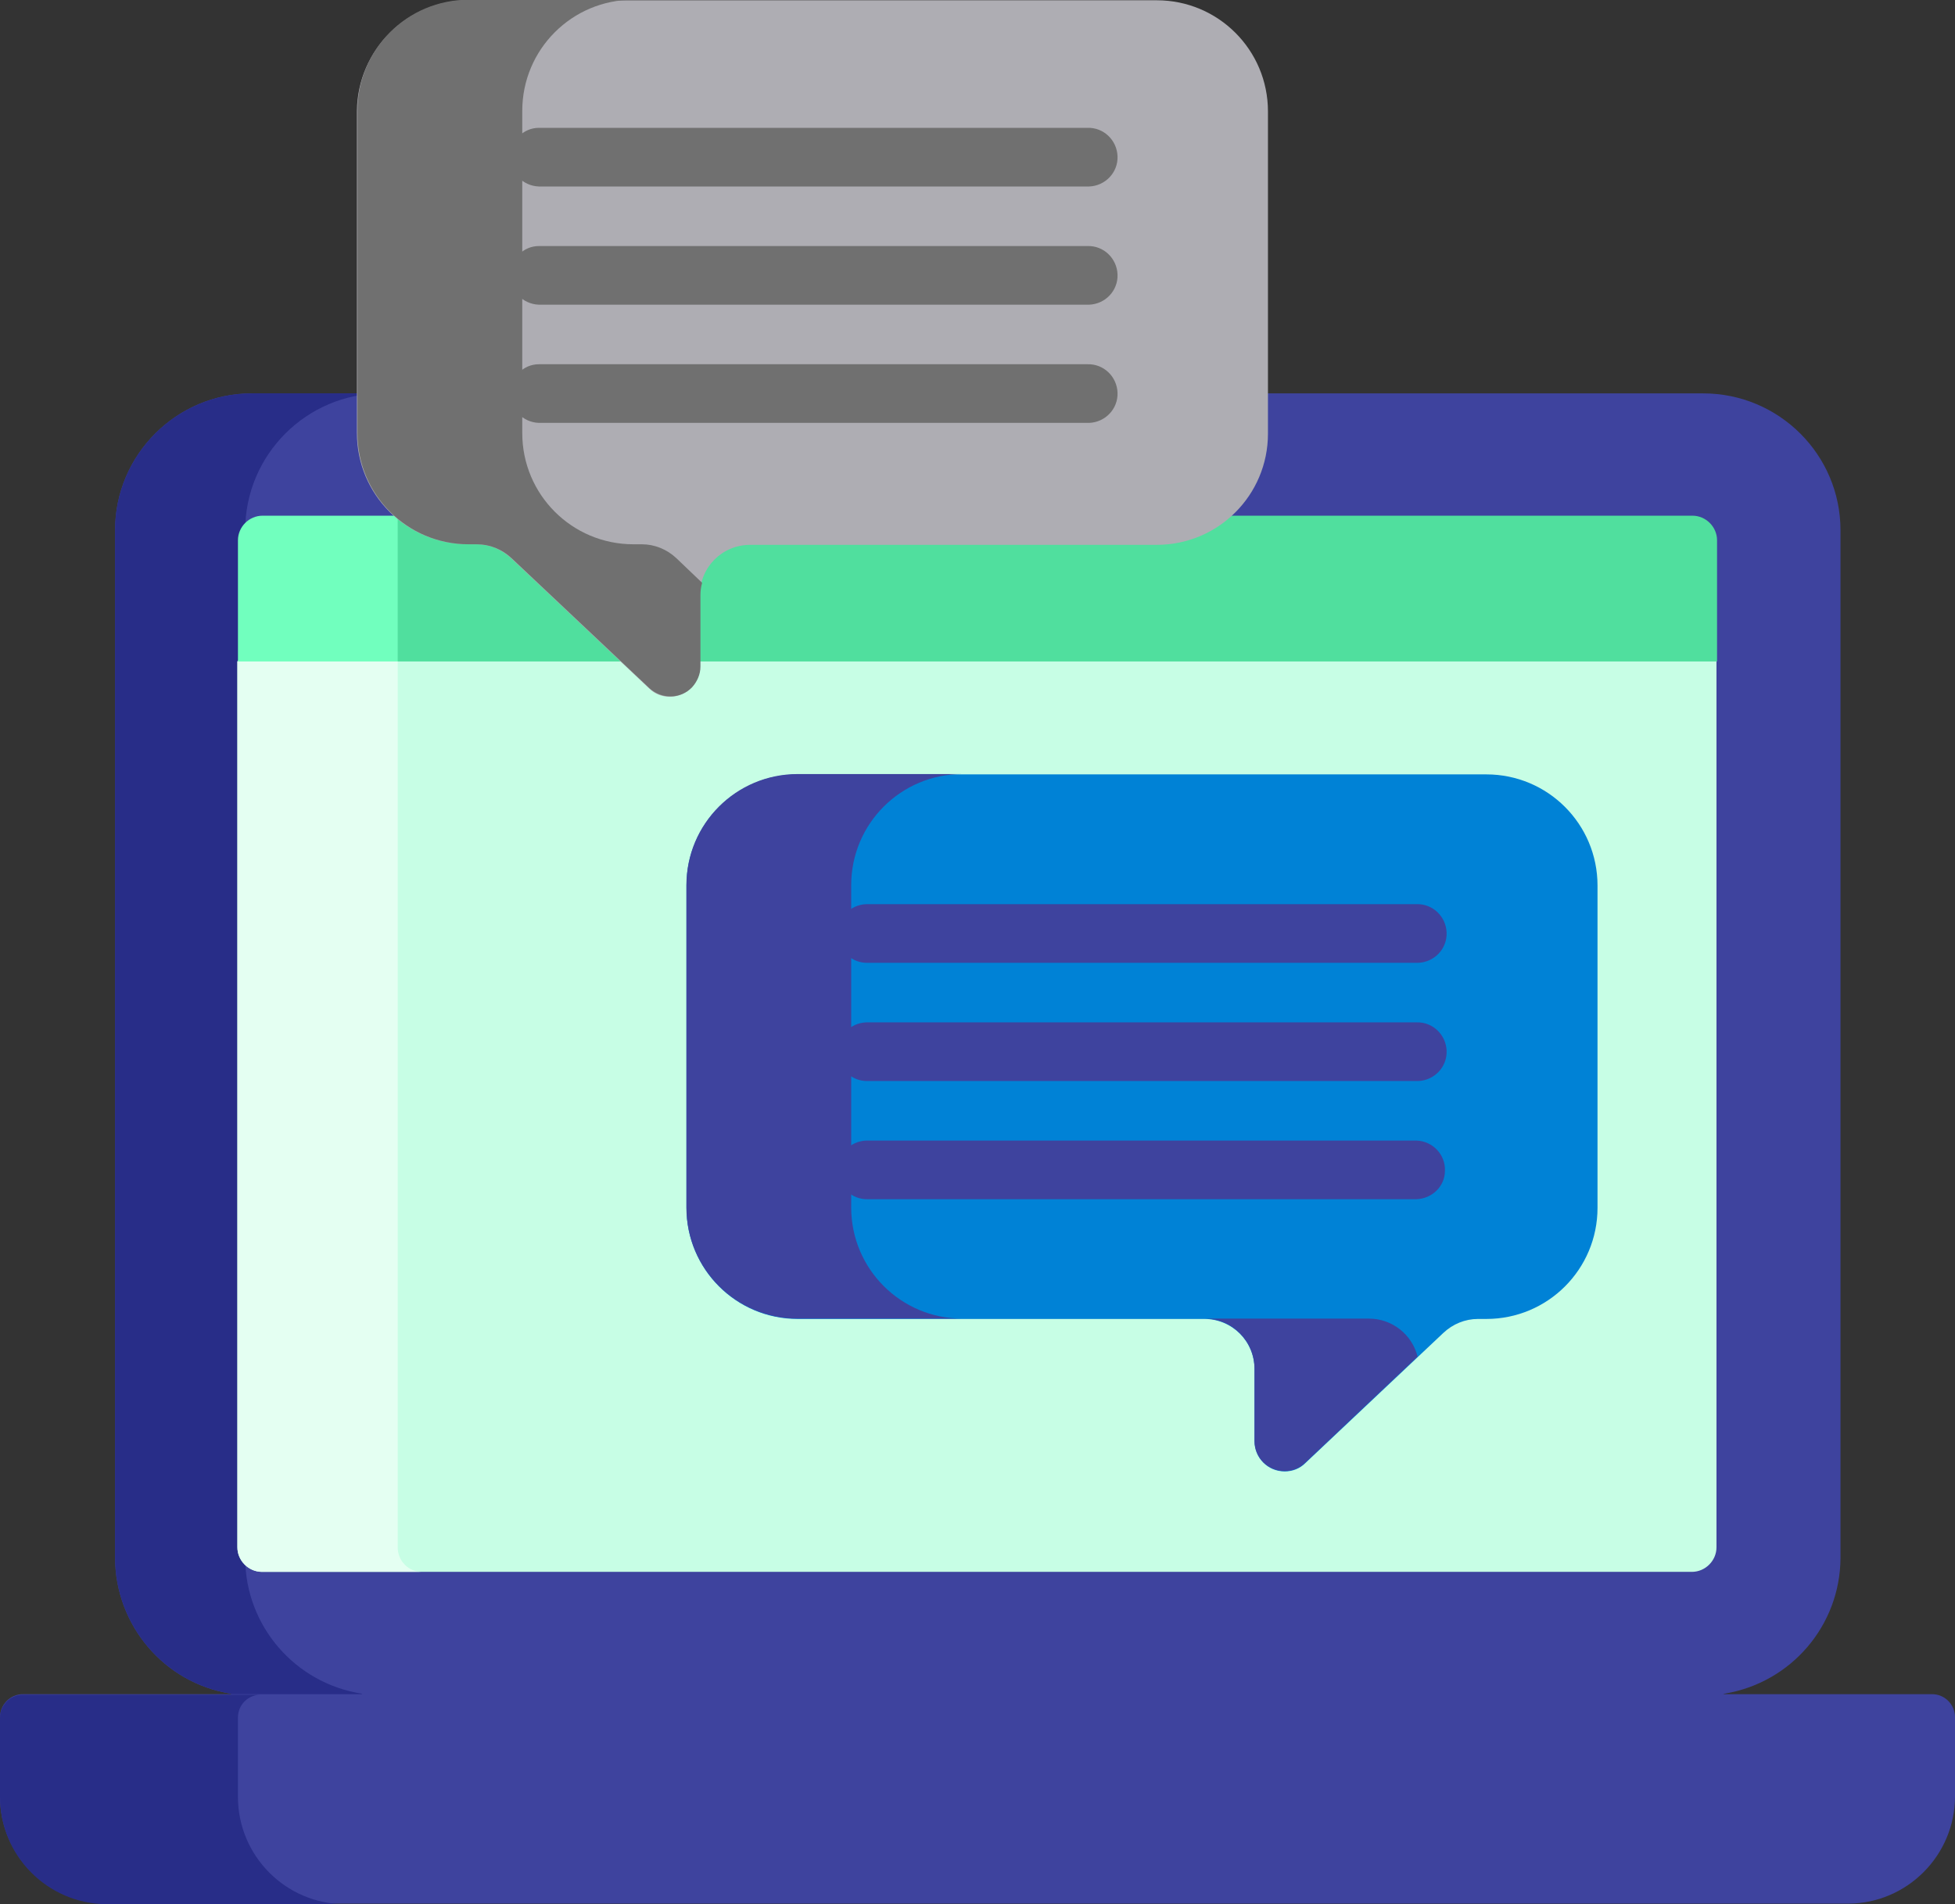 <?xml version="1.0" encoding="utf-8"?>
<!-- Generator: Adobe Illustrator 23.0.0, SVG Export Plug-In . SVG Version: 6.00 Build 0)  -->
<!DOCTYPE svg PUBLIC "-//W3C//DTD SVG 1.1//EN" "http://www.w3.org/Graphics/SVG/1.1/DTD/svg11.dtd">
<svg version="1.1" id="Layer_1" xmlns:x="http://ns.adobe.com/Extensibility/1.0/" xmlns:i="http://ns.adobe.com/AdobeIllustrator/10.0/" xmlns:graph="http://ns.adobe.com/Graphs/1.0/"
	 xmlns="http://www.w3.org/2000/svg" xmlns:xlink="http://www.w3.org/1999/xlink" x="0px" y="0px" viewBox="0 0 350 340.9"
	 style="enable-background:new 0 0 350 340.9;" xml:space="preserve">
<rect x="0" y="0" width="350" height="340.9" fill="#333333" stroke="none"/>
<style type="text/css">
	.st0{fill:#3E439E;}
	.st1{fill:#282D88;}
	.st2{fill:#C7FEE5;}
	.st3{fill:#E4FFF2;}
	.st4{fill:#71FFBE;}
	.st5{fill:#50DF9E;}
	.st6{fill:#AEADB3;}
	.st7{fill:#0082D6;}
	.st8{fill:#707070;}
</style>
<g transform="translate(0 -6.65)">
	<g transform="translate(0 28.182)">
		<path class="st0" d="M304.9,48.9H45.1c-13.5,0-24.5,11-24.5,24.5v184.1c0.1,12,8.8,22.3,20.7,24.2l4.4,3.5h254.9l8.2-3.5
			c11.9-2,20.6-12.2,20.7-24.2V73.4C329.5,59.9,318.5,48.9,304.9,48.9L304.9,48.9z"/>
		<path class="st1" d="M43.9,257.6V73.4c0-13.5,11-24.5,24.5-24.5H45.1c-13.5,0-24.5,11-24.5,24.5v184.1c0.1,12,8.8,22.3,20.7,24.2
			l4.4,3.5h23.4l-4.4-3.5C52.8,279.8,44,269.6,43.9,257.6L43.9,257.6z"/>
		<path class="st2" d="M304.4,92.2H47l-4.5,4.7v158.6c0,2.4,2,4.4,4.4,4.4h256c2.4,0,4.4-2,4.4-4.4V96.9L304.4,92.2z"/>
		<path class="st3" d="M71.2,255.5V96.9l4.5-4.7H47l-4.5,4.7v158.6c0,2.4,2,4.4,4.4,4.4h28.6C73.2,259.9,71.2,258,71.2,255.5z"/>
		<path class="st4" d="M71.2,70.8H47c-2.4,0-4.4,2-4.4,4.4v21.7h28.6l1.9-2V72.2L71.2,70.8z"/>
		<path class="st5" d="M303,70.8H71.2v26.1h236.2V75.2C307.4,72.8,305.4,70.8,303,70.8C303,70.8,303,70.8,303,70.8z"/>
		<path class="st0" d="M345.9,281.8H4.1c-2.3,0-4.1,1.9-4.1,4.1c0,0,0,0,0,0v14.2c0,10.5,8.5,19.1,19,19.2h312
			c10.5-0.1,19-8.7,19-19.2v-14.2C350,283.7,348.2,281.8,345.9,281.8C345.9,281.8,345.9,281.8,345.9,281.8z"/>
		<path class="st1" d="M42.6,300.2v-14.2c0-2.3,1.8-4.1,4.1-4.1c0,0,0,0,0,0H4.1c-2.3,0-4.1,1.9-4.1,4.1c0,0,0,0,0,0v14.2
			c0,10.5,8.5,19.1,19,19.2h42.6C51.1,319.3,42.6,310.7,42.6,300.2z"/>
	</g>
	<path class="st6" d="M83.9,6.7h123.2c11,0,19.9,8.9,19.9,19.9v57.7c0,11-8.9,19.9-19.9,19.9l0,0h-72.8c-5,0-9,4-9,9V126
		c0,3-2.4,5.4-5.4,5.4c-1.4,0-2.7-0.5-3.7-1.5l-24.7-23.3c-1.7-1.6-3.9-2.5-6.2-2.5h-1.5c-11,0-19.9-8.9-19.9-19.9V26.5
		C64,15.6,72.9,6.7,83.9,6.7z"/>
	<path class="st7" d="M266.1,145.3H142.8c-11,0-19.9,8.9-19.9,19.9v0v57.7c0,11,8.9,19.9,19.9,19.9h72.8c5,0,9,4,9,9v12.9
		c0,3,2.4,5.4,5.4,5.4c1.4,0,2.7-0.5,3.7-1.5l24.7-23.3c1.7-1.6,3.9-2.5,6.2-2.5h1.5c11,0,19.9-8.9,19.9-19.9c0,0,0,0,0,0v-57.7
		C286,154.2,277.1,145.3,266.1,145.3C266.1,145.3,266.1,145.3,266.1,145.3z"/>
	<path class="st8" d="M121.1,106.6c-1.7-1.6-3.9-2.5-6.2-2.5h-1.5c-11,0-19.9-8.9-19.9-19.9V26.5c0-11,8.9-19.9,19.9-19.9H83.9
		c-11,0-19.9,8.9-19.9,19.9v57.7c0,11,8.9,19.9,19.9,19.9h1.5c2.3,0,4.5,0.9,6.2,2.5l24.7,23.3c2.2,2,5.6,1.9,7.6-0.2
		c0.9-1,1.5-2.3,1.5-3.7v-12.8c0-0.8,0.1-1.5,0.3-2.2L121.1,106.6z"/>
	<g transform="translate(37.587 49.04)">
		<path class="st0" d="M114.8,173.8v-57.7c0-11,8.9-19.9,19.9-19.9h0h-29.5c-11,0-19.9,8.9-19.9,19.9v57.7c0,11,8.9,19.9,19.9,19.9
			h29.5C123.7,193.7,114.8,184.8,114.8,173.8L114.8,173.8z"/>
		<path class="st0" d="M207.5,193.7h-29.5c5,0,9,4,9,9v0v12.9c0,3,2.4,5.4,5.4,5.4c1.4,0,2.7-0.5,3.7-1.5l20.1-19
			C215.2,196.5,211.6,193.7,207.5,193.7z"/>
	</g>
	<g transform="translate(27.871 13.64)">
		<path class="st8" d="M166.8,26.4H68.6c-2.9-0.1-5.2-2.5-5.1-5.4c0.1-2.8,2.3-5.1,5.1-5.1h98.2c2.9-0.1,5.3,2.2,5.4,5.1
			c0.1,2.9-2.2,5.3-5.1,5.4C167,26.4,166.9,26.4,166.8,26.4z"/>
	</g>
	<g transform="translate(27.871 20.103)">
		<path class="st8" d="M166.8,41.1H68.6c-2.9-0.1-5.2-2.5-5.1-5.4c0.1-2.8,2.3-5.1,5.1-5.1h98.2c2.9-0.1,5.3,2.2,5.4,5.1
			c0.1,2.9-2.2,5.3-5.1,5.4C167,41.1,166.9,41.1,166.8,41.1z"/>
	</g>
	<g transform="translate(27.871 26.566)">
		<path class="st8" d="M166.8,55.8H68.6c-2.9-0.1-5.2-2.5-5.1-5.4c0.1-2.8,2.3-5.1,5.1-5.1h98.2c2.9-0.1,5.3,2.2,5.4,5.1
			c0.1,2.9-2.2,5.3-5.1,5.4C167,55.8,166.9,55.8,166.8,55.8z"/>
	</g>
	<g transform="translate(45.884 56.136)">
		<path class="st0" d="M207.7,122.9h-98.2c-2.9,0.1-5.3-2.2-5.4-5.1c-0.1-2.9,2.2-5.3,5.1-5.4c0.1,0,0.2,0,0.3,0h98.2
			c2.9-0.1,5.3,2.2,5.4,5.1c0.1,2.9-2.2,5.3-5.1,5.4C207.8,122.9,207.8,122.9,207.7,122.9L207.7,122.9z"/>
	</g>
	<g transform="translate(45.884 62.599)">
		<path class="st0" d="M207.7,137.6h-98.2c-2.9,0.1-5.3-2.2-5.4-5.1c-0.1-2.9,2.2-5.3,5.1-5.4c0.1,0,0.2,0,0.3,0h98.2
			c2.9-0.1,5.3,2.2,5.4,5.1c0.1,2.9-2.2,5.3-5.1,5.4C207.8,137.6,207.8,137.6,207.7,137.6L207.7,137.6z"/>
	</g>
	<g transform="translate(45.884 69.061)">
		<path class="st0" d="M207.7,152.3h-98.2c-2.9,0.1-5.3-2.2-5.4-5.1c-0.1-2.9,2.2-5.3,5.1-5.4c0.1,0,0.2,0,0.3,0h98.2
			c2.9,0.1,5.2,2.5,5.1,5.4C212.8,150,210.5,152.2,207.7,152.3L207.7,152.3z"/>
	</g>
</g>
</svg>
